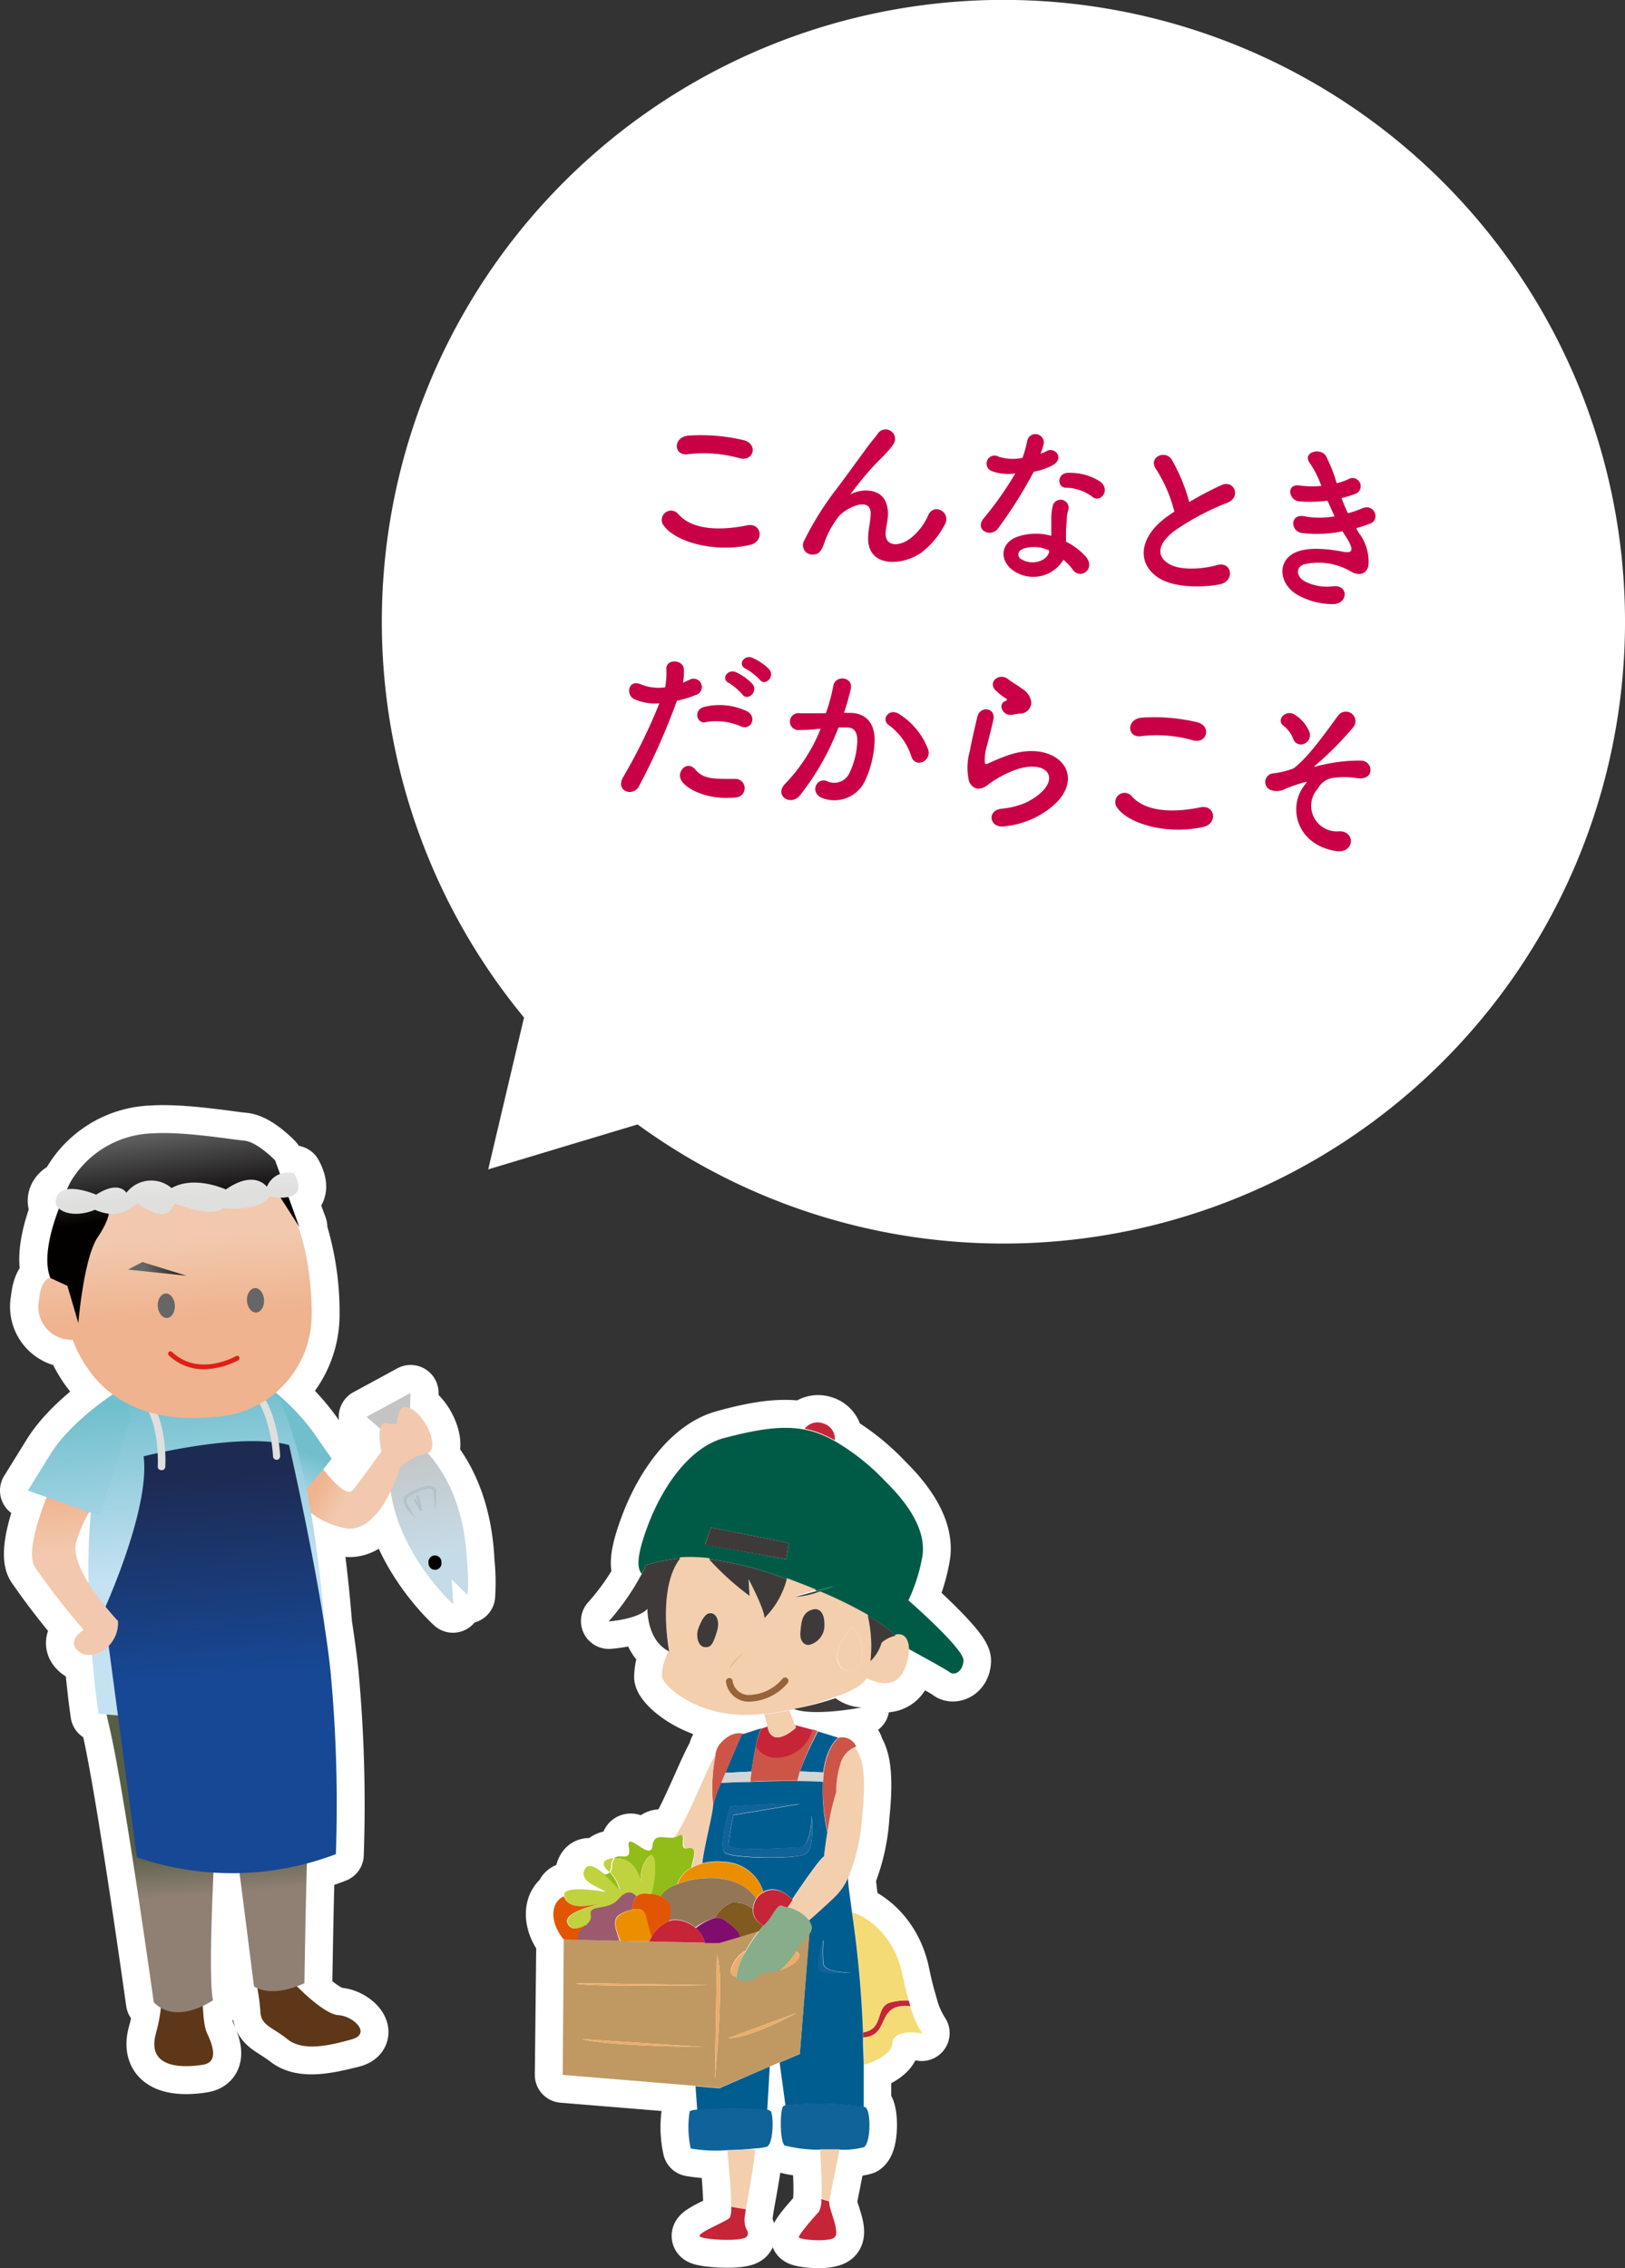 <svg xmlns="http://www.w3.org/2000/svg" xmlns:xlink="http://www.w3.org/1999/xlink" viewBox="0 0 174.71 243.77"><rect x="0" y="0" width="174.71" height="243.77" fill="#333333" stroke="none"/><defs><style>.cls-1,.cls-24,.cls-3{fill:#fff;}.cls-2{fill:#c90046;}.cls-24,.cls-3{stroke:#fff;stroke-width:6px;}.cls-24,.cls-3,.cls-46{stroke-linejoin:round;}.cls-4{fill:url(#linear-gradient);}.cls-5{fill:url(#linear-gradient-2);}.cls-6{fill:url(#linear-gradient-3);}.cls-7{fill:#5e3719;}.cls-8{fill:url(#linear-gradient-4);}.cls-9{fill:url(#linear-gradient-5);}.cls-10{fill:url(#linear-gradient-6);}.cls-11{fill:url(#linear-gradient-7);}.cls-12{fill:url(#linear-gradient-8);}.cls-13{fill:#dfdfde;}.cls-14{fill:#d67392;}.cls-15{fill:url(#linear-gradient-9);}.cls-16{fill:url(#linear-gradient-10);}.cls-17{fill:url(#linear-gradient-11);}.cls-18{fill:#df1f19;}.cls-19{fill:url(#linear-gradient-12);}.cls-20{fill:url(#linear-gradient-13);}.cls-21{fill:url(#linear-gradient-14);}.cls-22{fill:#030000;}.cls-23{fill:#b3c2ca;}.cls-24,.cls-46{stroke-linecap:round;}.cls-25{fill:#005b46;}.cls-26{fill:#f5db75;}.cls-27{fill:#c62437;}.cls-28{fill:#f3cfae;}.cls-29{fill:#3e3a39;}.cls-30{fill:#106399;}.cls-31{fill:#005d8f;}.cls-32{fill:#cd5548;}.cls-33{fill:#d4d5d5;}.cls-34{fill:#87ad8b;}.cls-35{fill:#c09862;}.cls-36{fill:#ecad6a;}.cls-37{fill:#eb8f00;}.cls-38{fill:#805a1e;}.cls-39{fill:#937656;}.cls-40{fill:#800c6e;}.cls-41{fill:#f0b880;}.cls-42{fill:#92bc17;}.cls-43{fill:#e25504;}.cls-44{fill:#c0d23d;}.cls-45{fill:#9b5a6d;}.cls-46{fill:none;stroke:#96633a;stroke-width:0.72px;}</style><linearGradient id="linear-gradient" x1="-1094.04" y1="193.86" x2="-1095.32" y2="205.64" gradientTransform="matrix(-1, 0.07, 0.07, 1, -1059.77, 37.21)" gradientUnits="userSpaceOnUse"><stop offset="0" stop-color="#c4c4c4"/><stop offset="1" stop-color="#c5dbe7"/></linearGradient><linearGradient id="linear-gradient-2" x1="481.9" y1="191.59" x2="479.1" y2="189.81" gradientTransform="matrix(1, -0.07, 0.07, 1, -454.97, -2.64)" gradientUnits="userSpaceOnUse"><stop offset="0" stop-color="#f2c9ae"/><stop offset="1" stop-color="#efb38f"/></linearGradient><linearGradient id="linear-gradient-3" x1="-854.28" y1="-331.37" x2="-854.99" y2="-324.84" gradientTransform="translate(763.15 706.96) rotate(15.8)" gradientUnits="userSpaceOnUse"><stop offset="0" stop-color="#71bfcd"/><stop offset="1" stop-color="#c5e2f3"/></linearGradient><linearGradient id="linear-gradient-4" x1="464.26" y1="233.16" x2="464.26" y2="238.51" gradientTransform="matrix(1, -0.07, 0.07, 1, -454.97, -2.64)" gradientUnits="userSpaceOnUse"><stop offset="0" stop-color="#575e46"/><stop offset="1" stop-color="#908074"/></linearGradient><linearGradient id="linear-gradient-5" x1="1389.36" y1="188.13" x2="1389.36" y2="208.1" gradientTransform="matrix(1, -0.07, 0.07, 1, -1377.78, 58.16)" xlink:href="#linear-gradient-3"/><linearGradient id="linear-gradient-6" x1="465.56" y1="215.17" x2="465.56" y2="193.84" gradientTransform="matrix(1, -0.07, 0.07, 1, -454.97, -2.64)" gradientUnits="userSpaceOnUse"><stop offset="0" stop-color="#174895"/><stop offset="1" stop-color="#1d2b53"/></linearGradient><linearGradient id="linear-gradient-7" x1="450.63" y1="200.84" x2="450.63" y2="194.35" xlink:href="#linear-gradient-2"/><linearGradient id="linear-gradient-8" x1="-1058.18" y1="188.13" x2="-1058.18" y2="208.1" gradientTransform="matrix(-1, 0.07, 0.07, 1, -1059.77, 37.21)" xlink:href="#linear-gradient-3"/><linearGradient id="linear-gradient-9" x1="3419.19" y1="180.16" x2="3419.19" y2="188.59" gradientTransform="matrix(1, -0.07, 0.07, 1, -3404.4, 191.66)" xlink:href="#linear-gradient-2"/><linearGradient id="linear-gradient-10" x1="461.49" y1="173.74" x2="463.35" y2="173.74" gradientTransform="matrix(1, -0.07, 0.07, 1, -454.97, -2.64)" gradientUnits="userSpaceOnUse"><stop offset="0" stop-color="#666"/><stop offset="1" stop-color="#030000"/></linearGradient><linearGradient id="linear-gradient-11" x1="471.1" y1="173.79" x2="472.96" y2="173.79" xlink:href="#linear-gradient-10"/><linearGradient id="linear-gradient-12" x1="462.98" y1="156.07" x2="463.49" y2="165.24" xlink:href="#linear-gradient-10"/><linearGradient id="linear-gradient-13" x1="458.58" y1="169.78" x2="464.81" y2="169.78" xlink:href="#linear-gradient-10"/><linearGradient id="linear-gradient-14" x1="464.37" y1="163.63" x2="464.37" y2="160.95" gradientTransform="matrix(1, -0.07, 0.07, 1, -454.97, -2.64)" gradientUnits="userSpaceOnUse"><stop offset="0" stop-color="#dfdfde"/><stop offset="1" stop-color="#eaeaea"/></linearGradient></defs><g id="レイヤー_2" data-name="レイヤー 2"><g id="デザイン"><path class="cls-1" d="M156.54,112.63a66.83,66.83,0,1,0-100.2-3.27l-3.85,16.32,16.06-4.83A66.82,66.82,0,0,0,156.54,112.63Z"/><path class="cls-2" d="M71.25,56.32a1,1,0,0,1,1.65-1.1c1.47,1.75,4.52,1.84,7.42,1.24,1.58-.31,1.88,1.75.33,2.1C76.85,59.45,72.41,58.24,71.25,56.32Zm2.67-7.5c-1.51.18-1.6-1.83.08-2a19.83,19.83,0,0,1,6,.5c1.55.45,1,2.35-.5,1.92A14.42,14.42,0,0,0,73.92,48.82Z"/><path class="cls-2" d="M93.35,57.48c.06-.86.23-1.38.26-2.23.06-2.09-2.93-.53-3.52.37a9.73,9.73,0,0,0-1.37,2.46c-.44,1.42-.86,1.49-1.24,1.51a1,1,0,0,1-1-1.52A32.68,32.68,0,0,1,89.9,52.6c1.21-1.6,2.3-3.13,3.33-4.52.36-.51.91-1.12,1.15-1.49a1,1,0,0,1,1.67,1.15,5.85,5.85,0,0,1-.48.62L95,49a27,27,0,0,0-2.18,2.35c-.54.66-1,1.23-1.41,1.82-.15.18-.09.14,0,0,.72-.55,4-1.19,4.06,2,0,.73-.19,1.36-.25,2-.12,1.67,1.51,1.59,2.69.67a6.33,6.33,0,0,0,1.9-2.5c.65-1.35,2.55-.24,1.73,1.11A9.12,9.12,0,0,1,99,59.44C96.83,60.89,93.05,61,93.35,57.48Z"/><path class="cls-2" d="M106.69,50.65a.86.86,0,1,1,.67-1.57,5.05,5.05,0,0,0,2.57.13,11.92,11.92,0,0,0,.52-1.87.9.9,0,0,1,1.77.3,6.85,6.85,0,0,1-.35,1.13c.23-.1.45-.18.62-.27.89-.54,2,.71.72,1.48a6.94,6.94,0,0,1-2.07.72,47.23,47.23,0,0,1-3.82,6.07c-.78,1.08-2.53.21-1.61-1a36,36,0,0,0,3.45-4.89A5.1,5.1,0,0,1,106.69,50.65Zm2.45,10.8c-1.68-1-1.73-3.05.26-3.77a6.17,6.17,0,0,1,3.63-.09c0-.21,0-.41,0-.66,0-.47,0-.94,0-1.41a5.8,5.8,0,0,1,.18-1.25.87.87,0,0,1,1.67.46,3.67,3.67,0,0,0-.18.88c0,.43-.07.9-.09,1.44,0,.36,0,.76,0,1.17a6.82,6.82,0,0,1,2.18,1.67c1,1.26-.63,2.48-1.46,1.33a5.38,5.38,0,0,0-1-1.06A3.77,3.77,0,0,1,109.14,61.45Zm.79-2.41a.57.57,0,0,0-.07,1.09c1.09.65,2.65.21,2.93-.78,0-.06,0-.14,0-.19A3.77,3.77,0,0,0,109.93,59Zm4.69-6.62c-1,0-1-1.58.21-1.6a6,6,0,0,1,3.41.91c1.22.86.13,2.35-.75,1.7A4.88,4.88,0,0,0,114.62,52.42Z"/><path class="cls-2" d="M124.29,50.42c-.89-1.27,1-2.15,1.7-1a19.34,19.34,0,0,1,1.87,4.54,34.84,34.84,0,0,1,3.46-1.82c1.33-.62,2.17,1.25.67,1.88a27.65,27.65,0,0,0-5.57,2.93c-2,1.43-2.14,2.84-.73,3.66s4,.46,5.14.13c1.62-.48,2,1.72.32,2.06-1.51.31-4.67.45-6.46-.62-2.6-1.57-2.26-4.6,1-6.8.19-.14.37-.27.57-.39A15.28,15.28,0,0,0,124.29,50.42Z"/><path class="cls-2" d="M146.12,57.31a5.07,5.07,0,0,1,1,3.52c-.26,1-1.17,1.07-2,.52a6.91,6.91,0,0,0-4.95-.69c-1,.4-.69,1.42.15,1.84a5.17,5.17,0,0,0,3,.51c1.69-.2,1.65,1.89,0,1.92a7.75,7.75,0,0,1-3.66-.91c-2.15-1.1-2.48-3.77-.3-4.68,1.44-.61,3.74-.29,5-.05,1,.2,1.33-.06.35-1.6-.12-.2-.26-.38-.37-.59a13.93,13.93,0,0,1-4.36.19c-1.28-.19-1.31-2.12.27-1.8a9.06,9.06,0,0,0,3.24,0c-.24-.51-.5-1.08-.76-1.68a14.72,14.72,0,0,1-3,.08c-1.22-.09-1.47-1.94,0-1.71a10.2,10.2,0,0,0,2.33.05,10.08,10.08,0,0,0-1.18-2.37c-1-1.25,1.08-1.82,1.68-.85a16.23,16.23,0,0,1,1.15,2.93,6.64,6.64,0,0,0,1.22-.42.88.88,0,1,1,.84,1.54,13.08,13.08,0,0,1-1.54.47c.21.56.43,1.1.69,1.63a9.64,9.64,0,0,0,1.45-.49c1.37-.66,2.05,1.13,1,1.58a14.34,14.34,0,0,1-1.53.51C145.86,56.93,146,57.11,146.12,57.31Z"/><path class="cls-2" d="M68.7,84.5c-.65,1.21-2.6.52-1.69-1a58.86,58.86,0,0,0,3.88-7.91,5.43,5.43,0,0,1-2.72-.46c-.93-.48-.61-2.18.76-1.57a5,5,0,0,0,2.58.31,8.7,8.7,0,0,0,.13-2c0-1.08,1.77-1,1.88,0a6,6,0,0,1-.09,1.51l.74-.34a.89.89,0,1,1,.61,1.66,10.94,10.94,0,0,1-2,.61A72.17,72.17,0,0,1,68.7,84.5ZM73.33,84c-.74-1,.53-2.36,1.43-1.29s2,1,4.25,1a1,1,0,1,1,.1,2C76.35,86,74.08,85,73.33,84Zm2.6-6.39c-1,.28-1.47-1.3-.2-1.64a6.9,6.9,0,0,1,4.49.43c1.23.54.6,2.15-.55,1.67A6.68,6.68,0,0,0,75.93,77.6Zm2.44-4.2c-.93-.46-.09-1.55.75-1.17a5.93,5.93,0,0,1,1.77,1.26c.68.84-.52,1.91-1.08,1.13A6.56,6.56,0,0,0,78.37,73.4Zm1.81-1.53c-.93-.44-.17-1.54.69-1.19a6,6,0,0,1,1.82,1.23c.69.8-.46,1.89-1,1.13A7,7,0,0,0,80.18,71.87Z"/><path class="cls-2" d="M91.39,76.62c1.59,0,2.72,1,2.64,3.1a11.14,11.14,0,0,1-1,4.14,3.64,3.64,0,0,1-4.57,1.93c-1.45-.54-.72-2.23.4-1.86a1.8,1.8,0,0,0,2.46-.84,8.44,8.44,0,0,0,.84-3.2c.08-1.14-.27-1.72-1.14-1.71l-.87,0A27.67,27.67,0,0,1,86,85.49c-1,1.21-2.86,0-1.54-1.3a18.25,18.25,0,0,0,3.77-5.86l-.23,0a12.55,12.55,0,0,1-2,.12A.91.91,0,1,1,86,76.66c.59,0,1.17,0,1.85,0l.94,0a19.71,19.71,0,0,0,.8-2.94c.22-1.21,2.13-1,1.89.29a26.66,26.66,0,0,1-.74,2.6ZM98,81.35a6.73,6.73,0,0,0-2.44-3.42c-.88-.58,0-1.92,1.16-1.16a7.78,7.78,0,0,1,3.08,3.81C100.16,81.85,98.41,82.55,98,81.35Z"/><path class="cls-2" d="M107.94,88.82c-1.54.19-1.89-1.7-.28-1.9a8.85,8.85,0,0,0,2.58-.63c2.15-1.05,2.81-2.3,2.47-3.08S111,82.05,109,82.8a12.18,12.18,0,0,0-2.64,1.43c-1.18,1-1.89.41-2.18-.27a6.46,6.46,0,0,1,.08-3.2c.25-1.36.6-2.79.82-3.73.28-1.19,2-1,1.72.31-.16.78-.44,1.82-.66,2.71a5,5,0,0,0-.25,1.94c0,.15.14.16.31.08.39-.18,1.31-.6,2.22-.91,5.85-2,9.47,3.32,2.84,6.73A10,10,0,0,1,107.94,88.82Zm.81-12c-.92.15-1.51-1.1-.69-1.47.1,0,.29-.13.17-.23a6.92,6.92,0,0,1-1.27-1c-.74-.94.57-1.85,1.46-1.1.32.27.94.59,1.46,1a2,2,0,0,1,1,1.45,1.23,1.23,0,0,1-1.28,1.23A5.36,5.36,0,0,0,108.75,76.85Z"/><path class="cls-2" d="M120,86.63a1,1,0,0,1,1.64-1.1c1.48,1.75,4.53,1.84,7.42,1.24,1.59-.32,1.89,1.74.33,2.1C125.54,89.76,121.11,88.55,120,86.63Zm2.66-7.5c-1.5.17-1.6-1.84.09-2a20.09,20.09,0,0,1,6,.5c1.55.45,1,2.36-.5,1.93A14.21,14.21,0,0,0,122.61,79.13Z"/><path class="cls-2" d="M140.23,84.43c.29-.38.36-.45,0-.35a18.32,18.32,0,0,0-2.05.7,1.86,1.86,0,0,1-1.65.09.93.93,0,0,1,.34-1.75,8.58,8.58,0,0,0,2.21-.54c1.64-1.23,3.54-4,4.78-5.66a1,1,0,1,1,1.68,1.18,34.88,34.88,0,0,1-4.14,4.18c-.22.18.05.12.13.09a3.47,3.47,0,0,1,.63-.16,17.14,17.14,0,0,1,4.23-.46,1,1,0,0,1,.85,1.44c-.19.34-.68.59-1.61.4a8.78,8.78,0,0,0-2.19,0,2.19,2.19,0,0,0-1.75,1.16A2.75,2.75,0,0,0,144,89.34c1.8,0,1.62,2.48-.43,2.12C139.3,90.72,138.47,86.66,140.23,84.43Zm-1.18-5A3.38,3.38,0,0,0,138,78c-.88-.63.31-1.88,1.29-1.13a3.91,3.91,0,0,1,1.52,1.88,1,1,0,0,1-.61,1.19A.85.85,0,0,1,139.05,79.44Z"/><path class="cls-3" d="M46,156.19c1.19-.43.1-3.71-1.77-4.78l-.13-.06.05-1.65-4.73,2.57,1.48,1.31A7.57,7.57,0,0,0,41,156s-2.19,3-3.07,4.09c-.63.78-2.26-1.07-3.15-2.19.55-.67.9-1.14.9-1.14L33.73,154a23.72,23.72,0,0,0-4.08-4.35,11,11,0,0,0,3.86-8.4,29.62,29.62,0,0,0-1.58-9.78l.26.4L31,128.65c.89-.19,1.55-.82.62-2.54a3.05,3.05,0,0,0-1.52.06l-.53-1.45s-1.9-2-3.34-2.13-6.49-1-9.87-.78A10.59,10.59,0,0,0,7.6,127s-.16.3-.39.79a1.37,1.37,0,0,0-1.06.68,1.07,1.07,0,0,0,.18,1.37c-.88,2.29-1.77,5.46-.91,7.49-.57.09-1.1.68-1.27,2.4A3.57,3.57,0,0,0,7.81,144a12.88,12.88,0,0,0,4.31,5.85c-1.67,1.15-4.94,3.61-6.7,6.44L3,160.2l2,.71c-.81,2-2.18,6-1.29,7.46A75.44,75.44,0,0,0,9,175.17s-2,1.2-.5,2.35a1.86,1.86,0,0,0,1.38.33c.31,3.77.7,6.34.7,6.34l.89.08c.1.46.2.92.31,1.38,1.55,6.53,4.76,29.54,4.76,29.54a3.45,3.45,0,0,0,.76.6,15.54,15.54,0,0,1-.53,2.76c-1.09,3.95,3.27,3.66,5.06,3.36s1-2.25.43-3.42a9.78,9.78,0,0,1-.44-2.9A8.14,8.14,0,0,0,22.9,215c-.36-1.73-.22-7.65.05-13.69,1,.06,1.91.06,2.81,0l1.55,12.13a2,2,0,0,0,.36.18h0A20.74,20.74,0,0,1,28,216.3c.1,1.45,1.2,1.59,2.92,2.92s4.76.52,6.9,0,.2-2.5-1.44-2.6c-1.35-.08-3.7-2.33-4.5-3.13a8.15,8.15,0,0,0,.85-.36s.1-6.85.27-12.81a25.15,25.15,0,0,0,3.11-1,152.33,152.33,0,0,0-.57-19.61c-.16-1.54-.4-3.28-.68-5.1-.28-3.56-.73-7.83-1.46-12a10.41,10.41,0,0,0,3.36,1.62c2.46.69,4.21-1.8,5.21-3.89,1,7,6.73,12.14,6.73,12.14l-.18-2.69,1.72,1.69a21.16,21.16,0,0,0-.07-3.61C49.9,161.7,47.67,158.09,46,156.19ZM8.24,165.57a19.78,19.78,0,0,1,1.34-3l.17.06c-.22,2.49-.29,5.07-.26,7.53C8.51,168.53,7.79,166.8,8.24,165.57Z"/><path class="cls-4" d="M44,154.45s5.77,3.29,6.21,13.37a21.16,21.16,0,0,1,.07,3.61l-1.72-1.69.18,2.69s-8.91-8-6.47-17.64l-2.86-2.52,4.73-2.57Z"/><path class="cls-5" d="M34.18,157.16s2.85,4.05,3.73,3S41,156,41,156s-.74-3.45.67-3.05,1.68-.67,1.38.39l-.3,1.06s-.52-4.15,1.45-3,3.07,4.68,1.59,4.83a5.57,5.57,0,0,0-2.8,1.5s-2.15,7.59-6.21,6.44a8.66,8.66,0,0,1-5.4-3.82"/><path class="cls-6" d="M29.15,149.27A23.76,23.76,0,0,1,33.73,154l1.93,2.77s-4.75,6.32-6.71,6.26"/><path class="cls-7" d="M31.61,213.16s3.13,3.32,4.77,3.42,3.58,2,1.44,2.6-5.18,1.38-6.9,0-2.82-1.47-2.92-2.91a20.74,20.74,0,0,0-.35-2.68"/><path class="cls-7" d="M21.71,213.34c.09.62,0,4,.54,5.15s1.36,3.13-.43,3.42-6.15.59-5.06-3.36.33-5.5.33-5.5"/><path class="cls-8" d="M33.38,171.58s.2,10.53-.32,26.56c-.21,6.32-.33,15-.33,15s-3.27,1.67-5.42.36L23.82,186.1s-1.74,25-.92,28.88c0,0-3.95,2.75-6.37.21,0,0-3.21-23-4.76-29.54a50.35,50.35,0,0,1-1.29-13.81"/><path class="cls-9" d="M30,150.39s-8.87-8.55-16.13-.56-3.28,34.36-3.28,34.36a123.82,123.82,0,0,0,15,.51,58.48,58.48,0,0,0,9.77-1.46S35,161.05,30,150.39Z"/><path class="cls-10" d="M31.08,155.31s3.55,15.49,4.46,24.36a152.33,152.33,0,0,1,.57,19.61,31.49,31.49,0,0,1-21.4.33l-3.54-26.55s5-10.87,4.27-16.54C15.44,156.52,25.8,153.88,31.08,155.31Z"/><path class="cls-11" d="M5.53,159.68s-3,6.63-1.81,8.69A75.44,75.44,0,0,0,9,175.17s-2,1.2-.5,2.35,4.36-.64,4.18-3.31c0,0-5.49-5.71-4.43-8.64a13.14,13.14,0,0,1,1.88-3.87Z"/><path class="cls-12" d="M13.17,149.17s-5.33,3.21-7.75,7.12L3,160.2l7.68,2.71,3.41-10.58Z"/><path class="cls-13" d="M29.75,156.9h0a.41.41,0,0,1-.4-.39c0-.06-.24-5.72-3.21-7.7a.38.38,0,0,1,.42-.64c3.3,2.19,3.55,8.07,3.56,8.32A.4.4,0,0,1,29.75,156.9Z"/><path class="cls-13" d="M17.32,158h0a.37.37,0,0,1-.36-.4c0-.06.3-5.39-2.16-7.39a.39.39,0,0,1,0-.54.38.38,0,0,1,.54,0c2.76,2.24,2.44,7.79,2.43,8A.38.38,0,0,1,17.32,158Z"/><path class="cls-14" d="M22.15,143.15h0Z"/><path class="cls-15" d="M25.21,125.92c-1.94,0-3.56,0-4.72,0v0l-1,.08-1,0V126c-1.16.13-2.76.33-4.67.64-6.14,1-6.53,11.53-6.53,11.53s-2.67-2.75-3.1,1.56A3.57,3.57,0,0,0,7.81,144c3.65,9.36,12.68,8.5,15.53,8.27a11,11,0,0,0,10.17-11S33.86,125.93,25.21,125.92Z"/><path class="cls-14" d="M21.88,142.91h0Z"/><path class="cls-16" d="M18.8,140.27c-.05-.73-.51-1.29-1-1.25s-.89.65-.84,1.37.5,1.29,1,1.26S18.84,141,18.8,140.27Z"/><path class="cls-17" d="M28.39,139.69c-.05-.73-.5-1.29-1-1.25s-.88.65-.84,1.37.51,1.29,1,1.26S28.44,140.42,28.39,139.69Z"/><path class="cls-18" d="M22.36,147.14a5.38,5.38,0,0,1-4.21-1.47.25.25,0,0,1,.35-.37c2.88,2.74,6.84.47,6.88.45a.25.25,0,0,1,.34.09.26.26,0,0,1-.09.35A8.46,8.46,0,0,1,22.36,147.14Z"/><path class="cls-19" d="M32.19,131.89l-2.61-7.17s-1.9-2-3.34-2.13-6.49-1-9.87-.78A10.59,10.59,0,0,0,7.6,127S4,133.88,5.42,137.36l1.83.84,1.17,4S9,135.22,10.49,133s1.23-3.05,1.23-3.05l1.61-.11L12.84,128l2,.74s7.94-1.07,11-.73l1.76-.84.37.92,1.24-.85Z"/><polygon class="cls-20" points="20.05 137.11 15.31 135.64 13.76 136.45 20.05 137.11"/><path class="cls-21" d="M31.63,126.11a2.46,2.46,0,0,0-2.94,1.44s-1.29-1.88-4.41.29c0,0-3.36-1.56-5.83-.15a3.37,3.37,0,0,0-4.86.5s-.79-1.38-3.25.21c0,0-3.35-1.46-4.19.1s1.57,2.58,4.06,1.52c0,0,1.93.94,3.27.14l1.35-.8s2.69,2,3.54.66.39-.69.39-.69,4.1,1.64,5.19.5c0,0,4,.45,5-1.23C29,128.6,33.49,129.56,31.63,126.11Z"/><path class="cls-22" d="M47.46,167.9a.7.7,0,1,0-1.39.09.7.7,0,1,0,1.39-.09Z"/><path class="cls-23" d="M44.73,163.17a5.38,5.38,0,0,1-.76-.75,3.1,3.1,0,0,1-.57-.93.94.94,0,0,1,0-.3.61.61,0,0,1,.08-.34.53.53,0,0,1,.12-.14l0,0,0,0,0,0,.23-.16a5.79,5.79,0,0,1,1-.51,4,4,0,0,1,1-.32,1.48,1.48,0,0,1,.59,0,.65.65,0,0,1,.3.17.72.72,0,0,1,.17.29,1.09,1.09,0,0,1,0,.3v.26c0,.18,0,.36,0,.53a6.27,6.27,0,0,1-.13,1.06q0-.53-.06-1.05c0-.18,0-.35-.05-.52l0-.26a.71.71,0,0,0-.05-.23.39.39,0,0,0-.27-.23,1.15,1.15,0,0,0-.45,0,3.77,3.77,0,0,0-.95.31,7,7,0,0,0-.91.46l-.22.14,0,0,0,0,0,0a.17.17,0,0,0-.06.06.53.53,0,0,0,0,.38,1.75,1.75,0,0,0,.18.46,3.83,3.83,0,0,0,.25.44C44.31,162.61,44.52,162.89,44.73,163.17Z"/><rect class="cls-23" x="44.83" y="161.04" width="0.25" height="1.42" transform="translate(-75.54 44.85) rotate(-30.33)"/><rect class="cls-23" x="45.7" y="160.73" width="0.25" height="1.42" transform="matrix(0.96, -0.27, 0.27, 0.96, -42.53, 18.76)"/><path class="cls-24" d="M99.1,167.54c.67-3-1.57-6.07-3.91-8.37a24.27,24.27,0,0,0-5.44-4.33,1.7,1.7,0,0,0-1.2-1.8,1.75,1.75,0,0,0-2,.61c-2.58-.5-5.37,0-8.66.9-3.71,1-6.6,5.19-8.16,9.29-1.4,3.68-1.15,4.76-.71,5.31a26,26,0,0,1-3.56,5.07s3.07-.2,4.17-1.34c0,0-.09,3.41,2.34,4.57a5.72,5.72,0,0,0-.79,2.81c.19,1.05,4.3,4.85,11,4l.36,1.29-.69.24-1.84.59c-.38-.19-1.53-.26-2.65,1.11a2.53,2.53,0,0,0-.42,1,0,0,0,0,0,0,0c-.94,1.49-3.08,7.16-4.48,9-1,.15-2.1-.56-2.28.92-.19,1.72-2.92-1.89-2.53.14.3,1.64-1,.58-1.58,1.17-1,0-1.54.5-.73,1.24a1.9,1.9,0,0,1,.24.25.56.56,0,0,1-.62.22c-.82-.7-1.71-1.23-2.09-.61-.75,1.28,1.11,1.83,2.26,2.52,0,0-5-.92-4.47.47-1.61.75-1.38,3.06,0,4.63L60.5,223l14.28,1.17.18,2.57a1.78,1.78,0,0,0-.81.17,10.77,10.77,0,0,0,.11,4,15.62,15.62,0,0,0,3.92.18c.12,1,.43,4.32.43,6.1a2.75,2.75,0,0,1-.14,1.16c-.37.42-3.51,1.64-3.24,2s4.71.63,5.08,0-.43-.65-.23-2.19c0-.19.07-.44.09-.71.28-1.65.86-4.5,1-6.5a5.48,5.48,0,0,0,1.26-.18c.67-.27.74-3,.46-3.75,0-.1-.18-.17-.42-.23l.27-4.69,1.06-.46.63,4.63c-.16,0-.27.08-.29.13-.3.57-.32,3.68.19,4.14a14.43,14.43,0,0,0,3.83.46c0,1.06.22,3.67.12,5.3a2.63,2.63,0,0,1-.25,1.37c-.51.55-2.23,2.47-2.16,2.76s3.16.59,3.84,0-.65-3.05-.58-3.85a.15.15,0,0,0,0-.08c.14-.58.83-4.17,1.1-5.49a8.82,8.82,0,0,0,2.62-.27c.73-.5.74-3.61.25-4.19,0-.06-.14-.1-.28-.15,0-1.59,0-3.09,0-4.51,1.06-.33,3-1.1,3.06-2.31.12-1.66,3.22-1.07,3.22-1.07a9.8,9.8,0,0,1-1.28-2.93c-.07-.2-.12-.42-.18-.63-.23-.78-.46-1.7-.68-2.79-.91-4.44-4.06-6.33-5.38-6.67-.22-1.73-.4-3-.43-3.79v0a20.44,20.44,0,0,0,1.48-6.53c.54-5.19-.12-6.6-.78-7.42l.11-.06a1.61,1.61,0,0,0-1.88-.94h0l-2.22-.67-.53-.18-1.9-.55-.62-1.59a2.11,2.11,0,0,0,.49-.09c2.16.84,7.31-.16,7.31-.16a5.12,5.12,0,0,1-2.83-1c2-.68,2.94-1.38,3.35-2,0,0,2.64,1.52,3.85-.54a5.27,5.27,0,0,0,.69-2.72c1,.55,4,2.17,4.4,2.5s1.45,0,1.48-1.26S97.67,172,97.67,172A18.72,18.72,0,0,0,99.1,167.54Z"/><path class="cls-25" d="M73.12,167.49a17.42,17.42,0,0,0-3.7.74c-.13.32-.28.62-.43.92-.44-.55-.69-1.63.71-5.31,1.56-4.1,4.45-8.3,8.16-9.29,3.29-.85,6.08-1.4,8.66-.9a8.4,8.4,0,0,1,1,.24,11.59,11.59,0,0,1,2.24,1,24.27,24.27,0,0,1,5.44,4.33c2.34,2.3,4.58,5.33,3.91,8.37A18.72,18.72,0,0,1,97.67,172s6,5.23,5.92,6.47-1,1.63-1.48,1.26-3.42-1.95-4.4-2.5c0-.93-.48-1.62-1.41-1.43a14.16,14.16,0,0,0-3-2.12A45.92,45.92,0,0,0,88,171.08c.65-.22,1.26-.43,1.59-.58l-1.8.48c-.55-.23-1.12-.46-1.72-.69l-1.47-.56a35.56,35.56,0,0,0-8.36-2.15A16.72,16.72,0,0,0,73.12,167.49Zm11.41.08.28-1.73-8.38-1.67L75.81,166Z"/><path class="cls-26" d="M99.16,218.54s-3.1-.59-3.22,1.07c-.08,1.21-2,2-3.06,2.31,0-1,0-2-.08-2.95,3-.17,1.24-3.75,5.08-3.36A9.8,9.8,0,0,0,99.16,218.54Z"/><path class="cls-27" d="M97.88,215.61c-3.84-.39-2.06,3.19-5.08,3.36a3.37,3.37,0,0,0,0-.55c2.33-.35,1.22-2.78,3-3.23A7.06,7.06,0,0,1,97.7,215C97.76,215.19,97.81,215.41,97.88,215.61Z"/><path class="cls-26" d="M97.7,215a7.06,7.06,0,0,0-1.92.21c-1.78.45-.67,2.88-3,3.23a117.73,117.73,0,0,0-1.14-12.9c1.32.34,4.47,2.23,5.38,6.67C97.24,213.28,97.47,214.2,97.7,215Z"/><path class="cls-28" d="M85.34,183.68a2.11,2.11,0,0,1-.49.09c-.68.15-1.43.29-2.22.41a2.71,2.71,0,0,1-.47,0c-6.71.89-10.82-2.91-11-4a5.72,5.72,0,0,1,.79-2.81s-1.33-6.76,1.18-10a16.72,16.72,0,0,1,3.11.09,30.15,30.15,0,0,0,4.36,3.94l-.11-1.81s1.74,3.23,1.71,4.18a9.09,9.09,0,0,0,2.4-4.16l1.47.56c.6.23,1.17.46,1.72.69l-2.24.62a9,9,0,0,0,2.45-.52,45.92,45.92,0,0,1,5.31,2.59,14.32,14.32,0,0,1,.28,4.87,4.51,4.51,0,0,0,1.21-2,3.55,3.55,0,0,1,1.51-.75c.93-.19,1.36.5,1.41,1.43a5.27,5.27,0,0,1-.69,2.72c-1.21,2.06-3.85.54-3.85.54-.41.65-1.4,1.35-3.35,2A31.29,31.29,0,0,1,85.34,183.68Zm7.32-5.59a3.64,3.64,0,0,0-1-3.23S89.8,176.7,90,178.3,92.39,180.24,92.66,178.09Zm-4-3.33c.06-1.37-.5-2-1.33-1.77-1.08.33-1.21,1.33-1.28,2.43s.6,1.45,1,1.33A2.14,2.14,0,0,0,88.64,174.76Zm-8.57,2.79s-1.49,1-1.64,1.87A24,24,0,0,1,80.07,177.55Zm-3-2.21c.41-1.22-.13-2.11-.85-2-.49.11-.88.87-1.14,1.59s-.08,1.88.65,2S76.69,176.54,77.07,175.34Z"/><path class="cls-29" d="M93.3,173.67a14.16,14.16,0,0,1,3,2.12,3.55,3.55,0,0,0-1.51.75,4.51,4.51,0,0,1-1.21,2A14.32,14.32,0,0,0,93.3,173.67Z"/><path class="cls-30" d="M84.45,226.27a32,32,0,0,1,8.41.16c.14,0,.25.09.28.15.49.58.48,3.69-.25,4.19a8.77,8.77,0,0,1-2.62.27l-2.09,0a14.43,14.43,0,0,1-3.83-.46c-.51-.46-.49-3.57-.19-4.14C84.18,226.35,84.29,226.32,84.45,226.27Z"/><path class="cls-31" d="M88.54,208.45c-.19.55-.84,2.89-.35,3.35s3.33.17,3.33.17-2.91.13-3-1A16.43,16.43,0,0,1,88.54,208.45Zm4.24,10a3.37,3.37,0,0,1,0,.55c0,.95.07,1.92.08,2.95,0,1.42,0,2.92,0,4.51a32,32,0,0,0-8.41-.16l-.63-4.63,2.17-.92L87,207.82a1.25,1.25,0,0,0,.25-.69,2.48,2.48,0,0,0-.3-.72c.57-.5,1.72-1.53,2.64-2.4a6.8,6.8,0,0,0,1.58-2.28c0,.84.21,2.06.43,3.79A117.73,117.73,0,0,1,92.78,218.42Z"/><path class="cls-28" d="M89.87,192.67v0a9.73,9.73,0,0,1,.44-3,2.67,2.67,0,0,1,1.6-1.85c.66.82,1.32,2.23.78,7.42a20.44,20.44,0,0,1-1.48,6.53v0A6.8,6.8,0,0,1,89.63,204c-.92.87-2.07,1.9-2.64,2.4A4,4,0,0,0,84.62,205c.13-.19.33-.47.55-.82,1.07-1.58,3-4.4,3.42-4.59,0,0,.12-1.16.36-2.6a0,0,0,0,1,0,0A23.4,23.4,0,0,1,89.87,192.67Z"/><path class="cls-28" d="M91.66,174.86a3.64,3.64,0,0,1,1,3.23c-.27,2.15-2.37,1.81-2.62.21S91.66,174.86,91.66,174.86Z"/><path class="cls-30" d="M88.49,211c.12,1.09,3,1,3,1s-2.78.35-3.33-.17.16-2.8.35-3.35A16.43,16.43,0,0,0,88.49,211Z"/><path class="cls-32" d="M88.47,191.5a9.69,9.69,0,0,1,.08-1c.38-2.92,1.62-3.73,1.62-3.73a0,0,0,0,1,0,0,1.61,1.61,0,0,1,1.88.94l-.11.06a2.67,2.67,0,0,0-1.6,1.85,9.73,9.73,0,0,0-.44,3v0a23.4,23.4,0,0,0-.92,4.26A20.68,20.68,0,0,1,88.47,191.5Z"/><path class="cls-28" d="M88.18,231l2.09,0c-.27,1.32-1,4.91-1.1,5.49a.15.15,0,0,1,0,.08l-.85-.31C88.4,234.67,88.22,232.06,88.18,231Z"/><path class="cls-27" d="M89.15,236.61c-.07.8,1.22,3.3.58,3.85s-3.78.26-3.84,0,1.65-2.21,2.16-2.76a2.63,2.63,0,0,0,.25-1.37Z"/><path class="cls-31" d="M90.12,186.76h0a0,0,0,0,0,0,0s-1.24.81-1.62,3.73L86,190.38a35.06,35.06,0,0,1,1.94-4.29Z"/><path class="cls-29" d="M89.82,182.51a5.12,5.12,0,0,0,2.83,1s-5.15,1-7.31.16A31.29,31.29,0,0,0,89.82,182.51Z"/><path class="cls-31" d="M76.65,194.1a15.31,15.31,0,0,1,.86-2.5c.68,0,1.82-.08,3.13-.09,1.63-.07,3.51-.11,5.06-.1,1.2,0,2.22,0,2.77.09a20.68,20.68,0,0,0,.48,5.43,0,0,0,0,0,0,0c-.24,1.44-.36,2.6-.36,2.6-.42.19-2.35,3-3.42,4.59-.88-.9-2-1.41-3.1-.8a4.58,4.58,0,0,0-4.29-3.23,6.52,6.52,0,0,0-2.3.17c.21-1.83,1.13-5.4,1.15-6.13C76.64,194.15,76.64,194.11,76.65,194.1Zm9.93,5.18c1.08-.54.68-4.18.68-4.18s0,3.42-1.32,3.45-7.63.51-7.61-.28a30,30,0,0,1,.53-3.18L86,193.9c-1.23-.17-7.46.25-7.46.25s-1.42,4.38-.58,5S85.47,199.84,86.58,199.28Z"/><path class="cls-25" d="M87.78,171l1.8-.48c-.33.15-.94.36-1.59.58Z"/><path class="cls-27" d="M88.55,153a1.7,1.7,0,0,1,1.2,1.8,11.59,11.59,0,0,0-2.24-1,8.4,8.4,0,0,0-1-.24A1.75,1.75,0,0,1,88.55,153Z"/><path class="cls-33" d="M86,190.38l2.59.13a9.69,9.69,0,0,0-.08,1c-.55-.05-1.57-.07-2.77-.09A7.38,7.38,0,0,1,86,190.38Z"/><path class="cls-29" d="M87.31,173c.83-.26,1.39.4,1.33,1.77a2.14,2.14,0,0,1-1.59,2c-.42.12-1.09-.24-1-1.33S86.23,173.32,87.31,173Z"/><path class="cls-34" d="M82.08,206.92l.31-.35c.61-.7,1.13-2,1.64-1.76a3.5,3.5,0,0,0,.59.17A4,4,0,0,1,87,206.41a2.48,2.48,0,0,1,.3.72,1.25,1.25,0,0,1-.25.69c-.45.71-1.33,1.65-1.48,2a8.69,8.69,0,0,1-1.79,2.06,8.39,8.39,0,0,1-1.9.3,2.14,2.14,0,0,1-2.56.67.32.32,0,0,1-.15-.33,6.08,6.08,0,0,1,1-2.76,16.05,16.05,0,0,1,1.42-2.16Q81.83,207.24,82.08,206.92Z"/><path class="cls-35" d="M66.66,208.59l3.11.07,6,.13,1.54,0,2.27-.67,2-.61a16.05,16.05,0,0,0-1.42,2.16c-1.05.43-2.36,2.65-1,2.76a.32.32,0,0,0,.15.33,2.14,2.14,0,0,0,2.56-.67,8.39,8.39,0,0,0,1.9-.3c1.68-.55,2.8-1.59,1.79-2.06.15-.3,1-1.24,1.48-2L86,220.72l-2.17.92-1.06.46-5.43,2.3-2.55-.22L60.5,223l.11-14.57,1.6.05Zm18.93,7.77-7.31,2.7C80.75,219.06,85.59,216.36,85.59,216.36Zm-8.73,7.09s1.09-11.21.22-13.33ZM75.57,220l-13-.85C65.49,219.94,75.57,220,75.57,220Zm-13.65-6.82c1.07.39,14.19.17,14.19.17S61.93,213.11,61.92,213.18Z"/><path class="cls-30" d="M87.26,195.1s.4,3.64-.68,4.18-7.77.45-8.63-.16.58-5,.58-5,6.23-.42,7.46-.25l-7.13,1.19a30,30,0,0,0-.53,3.18c0,.79,6.23.32,7.61.28S87.26,195.1,87.26,195.1Z"/><path class="cls-32" d="M80.78,190.4c.13-.8.28-1.83.48-2.74a2.59,2.59,0,0,0,2.47,1.2,4.11,4.11,0,0,0,3.64-3l.53.18A35.06,35.06,0,0,0,86,190.38a7.38,7.38,0,0,0-.26,1c-1.55,0-3.43,0-5.06.1C80.66,191.26,80.71,190.86,80.78,190.4Z"/><path class="cls-29" d="M87.78,171l.21.1a9,9,0,0,1-2.45.52Z"/><path class="cls-36" d="M78.28,219.06l7.31-2.7S80.75,219.06,78.28,219.06Z"/><path class="cls-36" d="M85.56,209.77c1,.47-.11,1.51-1.79,2.06A8.69,8.69,0,0,0,85.56,209.77Z"/><path class="cls-27" d="M87.37,185.91a4.11,4.11,0,0,1-3.64,3,2.59,2.59,0,0,1-2.47-1.2,8.53,8.53,0,0,1,.57-1.91l.69-.24.06.27s.39,2.11,3-.14l-.1-.28Z"/><path class="cls-28" d="M82.52,185.51l-.36-1.29a2.71,2.71,0,0,0,.47,0c.79-.12,1.54-.26,2.22-.41l.62,1.59.1.28c-2.6,2.25-3,.14-3,.14Z"/><path class="cls-27" d="M81,205.19v0a2.17,2.17,0,0,1,.35-1.12,1.67,1.67,0,0,1,.52-.54l.25-.15c1.12-.61,2.22-.1,3.1.8-.22.35-.42.63-.55.82a3.5,3.5,0,0,1-.59-.17c-.51-.25-1,1.06-1.64,1.76l-.31.35A1.71,1.71,0,0,1,81,205.19Z"/><polygon class="cls-29" points="84.81 165.84 84.53 167.57 75.81 166.03 76.43 164.17 84.81 165.84"/><path class="cls-30" d="M78.18,231.09a15.62,15.62,0,0,1-3.92-.18,10.77,10.77,0,0,1-.11-4,1.78,1.78,0,0,1,.81-.17,33.08,33.08,0,0,1,7.53,0c.24.06.38.13.42.23.28.74.21,3.48-.46,3.75a5.48,5.48,0,0,1-1.26.18C80.37,231,79.28,231.06,78.18,231.09Z"/><path class="cls-31" d="M82.76,222.1l-.27,4.69a33.08,33.08,0,0,0-7.53,0l-.18-2.57,2.55.22Z"/><path class="cls-29" d="M84.59,169.73a9.09,9.09,0,0,1-2.4,4.16c0-.95-1.71-4.18-1.71-4.18l.11,1.81a30.15,30.15,0,0,1-4.36-3.94A35.56,35.56,0,0,1,84.59,169.73Z"/><path class="cls-37" d="M75.48,200.3a6.52,6.52,0,0,1,2.3-.17,4.58,4.58,0,0,1,4.29,3.23l-.25.15a1.67,1.67,0,0,0-.52.54c-1.82-2.69-6-2.57-8.45-1.55a3.16,3.16,0,0,1,1.51-1.76A4.29,4.29,0,0,1,75.48,200.3Z"/><path class="cls-38" d="M82.08,206.92q-.26.32-.48.63l-2,.61c-.06-.51-.65-1-1.57-1.71a1.41,1.41,0,0,0-1.18-.3,3.79,3.79,0,0,1,1.76-1.65,3.06,3.06,0,0,1,2.34.67v0A1.71,1.71,0,0,0,82.08,206.92Z"/><path class="cls-28" d="M81.19,231c-.16,2-.74,4.85-1,6.5l-1.57-.26c0-1.78-.31-5.06-.43-6.1C79.28,231.06,80.37,231,81.19,231Z"/><path class="cls-27" d="M80.08,238.16c-.2,1.54.61,1.56.23,2.19s-4.8.37-5.08,0,2.87-1.59,3.24-2a2.75,2.75,0,0,0,.14-1.16l1.57.26C80.15,237.72,80.11,238,80.08,238.16Z"/><path class="cls-31" d="M81.26,187.66c-.2.91-.35,1.94-.48,2.74l-2.81.14c.84-2,1.77-4.12,1.77-4.12l.25-.08,1.84-.59A8.53,8.53,0,0,0,81.26,187.66Z"/><path class="cls-39" d="M72.85,202.5c2.48-1,6.63-1.14,8.45,1.55a2.17,2.17,0,0,0-.35,1.12,3.06,3.06,0,0,0-2.34-.67,3.79,3.79,0,0,0-1.76,1.65,6.11,6.11,0,0,0-2.09,1,3.44,3.44,0,0,0-1.93-.82,2.26,2.26,0,0,0-1,.12c.49-1.53.05-2.29-.87-2.67A3.9,3.9,0,0,1,72.85,202.5Z"/><path class="cls-33" d="M78,190.54l2.81-.14c-.07.46-.12.86-.14,1.11-1.31,0-2.45.05-3.13.09C77.66,191.26,77.8,190.89,78,190.54Z"/><path class="cls-40" d="M76.85,206.15a1.41,1.41,0,0,1,1.18.3c.92.69,1.51,1.2,1.57,1.71l-2.27.67-1.54,0a2.78,2.78,0,0,0-1-1.59A6.11,6.11,0,0,1,76.85,206.15Z"/><path class="cls-32" d="M78,190.54c-.17.35-.31.72-.46,1.06a15.31,15.31,0,0,0-.86,2.5,19,19,0,0,1,.25-5.61,0,0,0,0,1,0,0,2.53,2.53,0,0,1,.42-1c1.12-1.37,2.27-1.3,2.65-1.11l-.25.08S78.81,188.51,78,190.54Z"/><path class="cls-36" d="M80.18,209.71a6.08,6.08,0,0,0-1,2.76C77.82,212.36,79.13,210.14,80.18,209.71Z"/><path class="cls-41" d="M78.43,179.42c.15-.91,1.64-1.87,1.64-1.87A24,24,0,0,0,78.43,179.42Z"/><path class="cls-36" d="M77.08,210.12c.87,2.12-.22,13.33-.22,13.33Z"/><path class="cls-29" d="M76.22,173.39c.72-.16,1.26.73.85,2s-.61,1.73-1.34,1.63-.92-1.28-.65-2S75.73,173.5,76.22,173.39Z"/><path class="cls-28" d="M76.65,194.1s0,.05,0,.07c0,.73-.94,4.3-1.15,6.13a4.29,4.29,0,0,0-1.12.44c.27-1.17.66-2.31-.39-2.09s.06-1.94-1-1.33a1.19,1.19,0,0,1-.5.17c1.4-1.84,3.54-7.51,4.48-9A19,19,0,0,0,76.65,194.1Z"/><path class="cls-36" d="M62.55,219.15l13,.85S65.49,219.94,62.55,219.15Z"/><path class="cls-27" d="M70,208.22a4,4,0,0,1,1.85-1.72,2.26,2.26,0,0,1,1-.12,3.44,3.44,0,0,1,1.93.82,2.78,2.78,0,0,1,1,1.59l-6-.13A4.64,4.64,0,0,1,70,208.22Z"/><path class="cls-42" d="M72.42,197.49a1.19,1.19,0,0,0,.5-.17c1.11-.61-.11,1.59,1,1.33s.66.92.39,2.09a3.16,3.16,0,0,0-1.51,1.76A3.9,3.9,0,0,0,71,203.83a4.37,4.37,0,0,0-1-.26c.67-2.11.65-5.94-.8-3.22a4.12,4.12,0,0,0-.29,1.85c-.11-.4-.62-2-1.88-2.36a3.15,3.15,0,0,0-1-.12c.59-.59,1.88.47,1.58-1.17-.39-2,2.34,1.58,2.53-.14C70.32,196.93,71.43,197.64,72.42,197.49Z"/><path class="cls-43" d="M68.45,203.81c.24-.28.68-.39,1.48-.26l.1,0a4.37,4.37,0,0,1,1,.26c.92.38,1.36,1.14.87,2.67A4,4,0,0,0,70,208.22c-.15-.53-.42-1.5-.6-2.29s-.78-.84-1.46-.7A2.62,2.62,0,0,1,68.45,203.81Z"/><path class="cls-29" d="M69,169.15c.15-.3.3-.6.43-.92a17.42,17.42,0,0,1,3.7-.74c-2.51,3.2-1.18,10-1.18,10-2.43-1.16-2.34-4.57-2.34-4.57-1.1,1.14-4.17,1.34-4.17,1.34A26,26,0,0,0,69,169.15Z"/><path class="cls-44" d="M68.94,202.2a4.12,4.12,0,0,1,.29-1.85c1.45-2.72,1.47,1.11.8,3.22l-.1,0c-.8-.13-1.24,0-1.48.26-.45-.49-1.07-.67-1.93.29-1.2,1.34-3.29.5-3,1.74.1.45-.18.76-.51,1.08h0c-.81.39-1.59.59-1.94-.23-.56-1.23,3.52-2.07,3.52-2.07-1.45.18-3.2.7-3.89-.76a.07.07,0,0,1,0-.06c-.51-1.39,4.47-.47,4.47-.47-1.15-.69-3-1.24-2.26-2.52.38-.62,1.27-.09,2.09.61a23,23,0,0,1,1.68,1.71,4.43,4.43,0,0,0-1.06-1.93,1.11,1.11,0,0,0,.2-.67,1.11,1.11,0,0,1,.29-.82,3.15,3.15,0,0,1,1,.12C68.32,200.2,68.83,201.8,68.94,202.2Z"/><path class="cls-37" d="M68,205.23c.68-.14,1.3,0,1.46.7s.45,1.76.6,2.29a4.64,4.64,0,0,0-.26.44l-3.11-.07c-.3-.9-1-2.26,0-2.81A4.37,4.37,0,0,1,68,205.23Z"/><path class="cls-45" d="M63,206.92c.33-.32.61-.63.51-1.08-.27-1.24,1.82-.4,3-1.74.86-1,1.48-.78,1.93-.29a2.62,2.62,0,0,0-.48,1.42,4.37,4.37,0,0,0-1.36.55c-.93.55-.25,1.91,0,2.81l-4.45-.1c-.24-.74.28-1.14.74-1.56Z"/><path class="cls-36" d="M76.11,213.35s-13.12.22-14.19-.17C61.93,213.11,76.11,213.35,76.11,213.35Z"/><path class="cls-44" d="M66,199.72a1.11,1.11,0,0,0-.29.82,1.11,1.11,0,0,1-.2.67,1.9,1.9,0,0,0-.24-.25C64.49,200.22,65.08,199.73,66,199.72Z"/><path class="cls-42" d="M65.54,201.21a4.43,4.43,0,0,1,1.06,1.93,23,23,0,0,0-1.68-1.71A.56.56,0,0,0,65.54,201.21Z"/><path class="cls-43" d="M60.64,203.87c.69,1.46,2.44.94,3.89.76,0,0-4.08.84-3.52,2.07.35.82,1.13.62,1.94.23-.46.42-1,.82-.74,1.56l-1.6-.05c-1.37-1.57-1.6-3.88,0-4.63A.07.07,0,0,0,60.64,203.87Z"/><path class="cls-46" d="M78.41,180.71a2.11,2.11,0,0,0,2,1.82,5.21,5.21,0,0,0,4-1.88"/></g></g></svg>